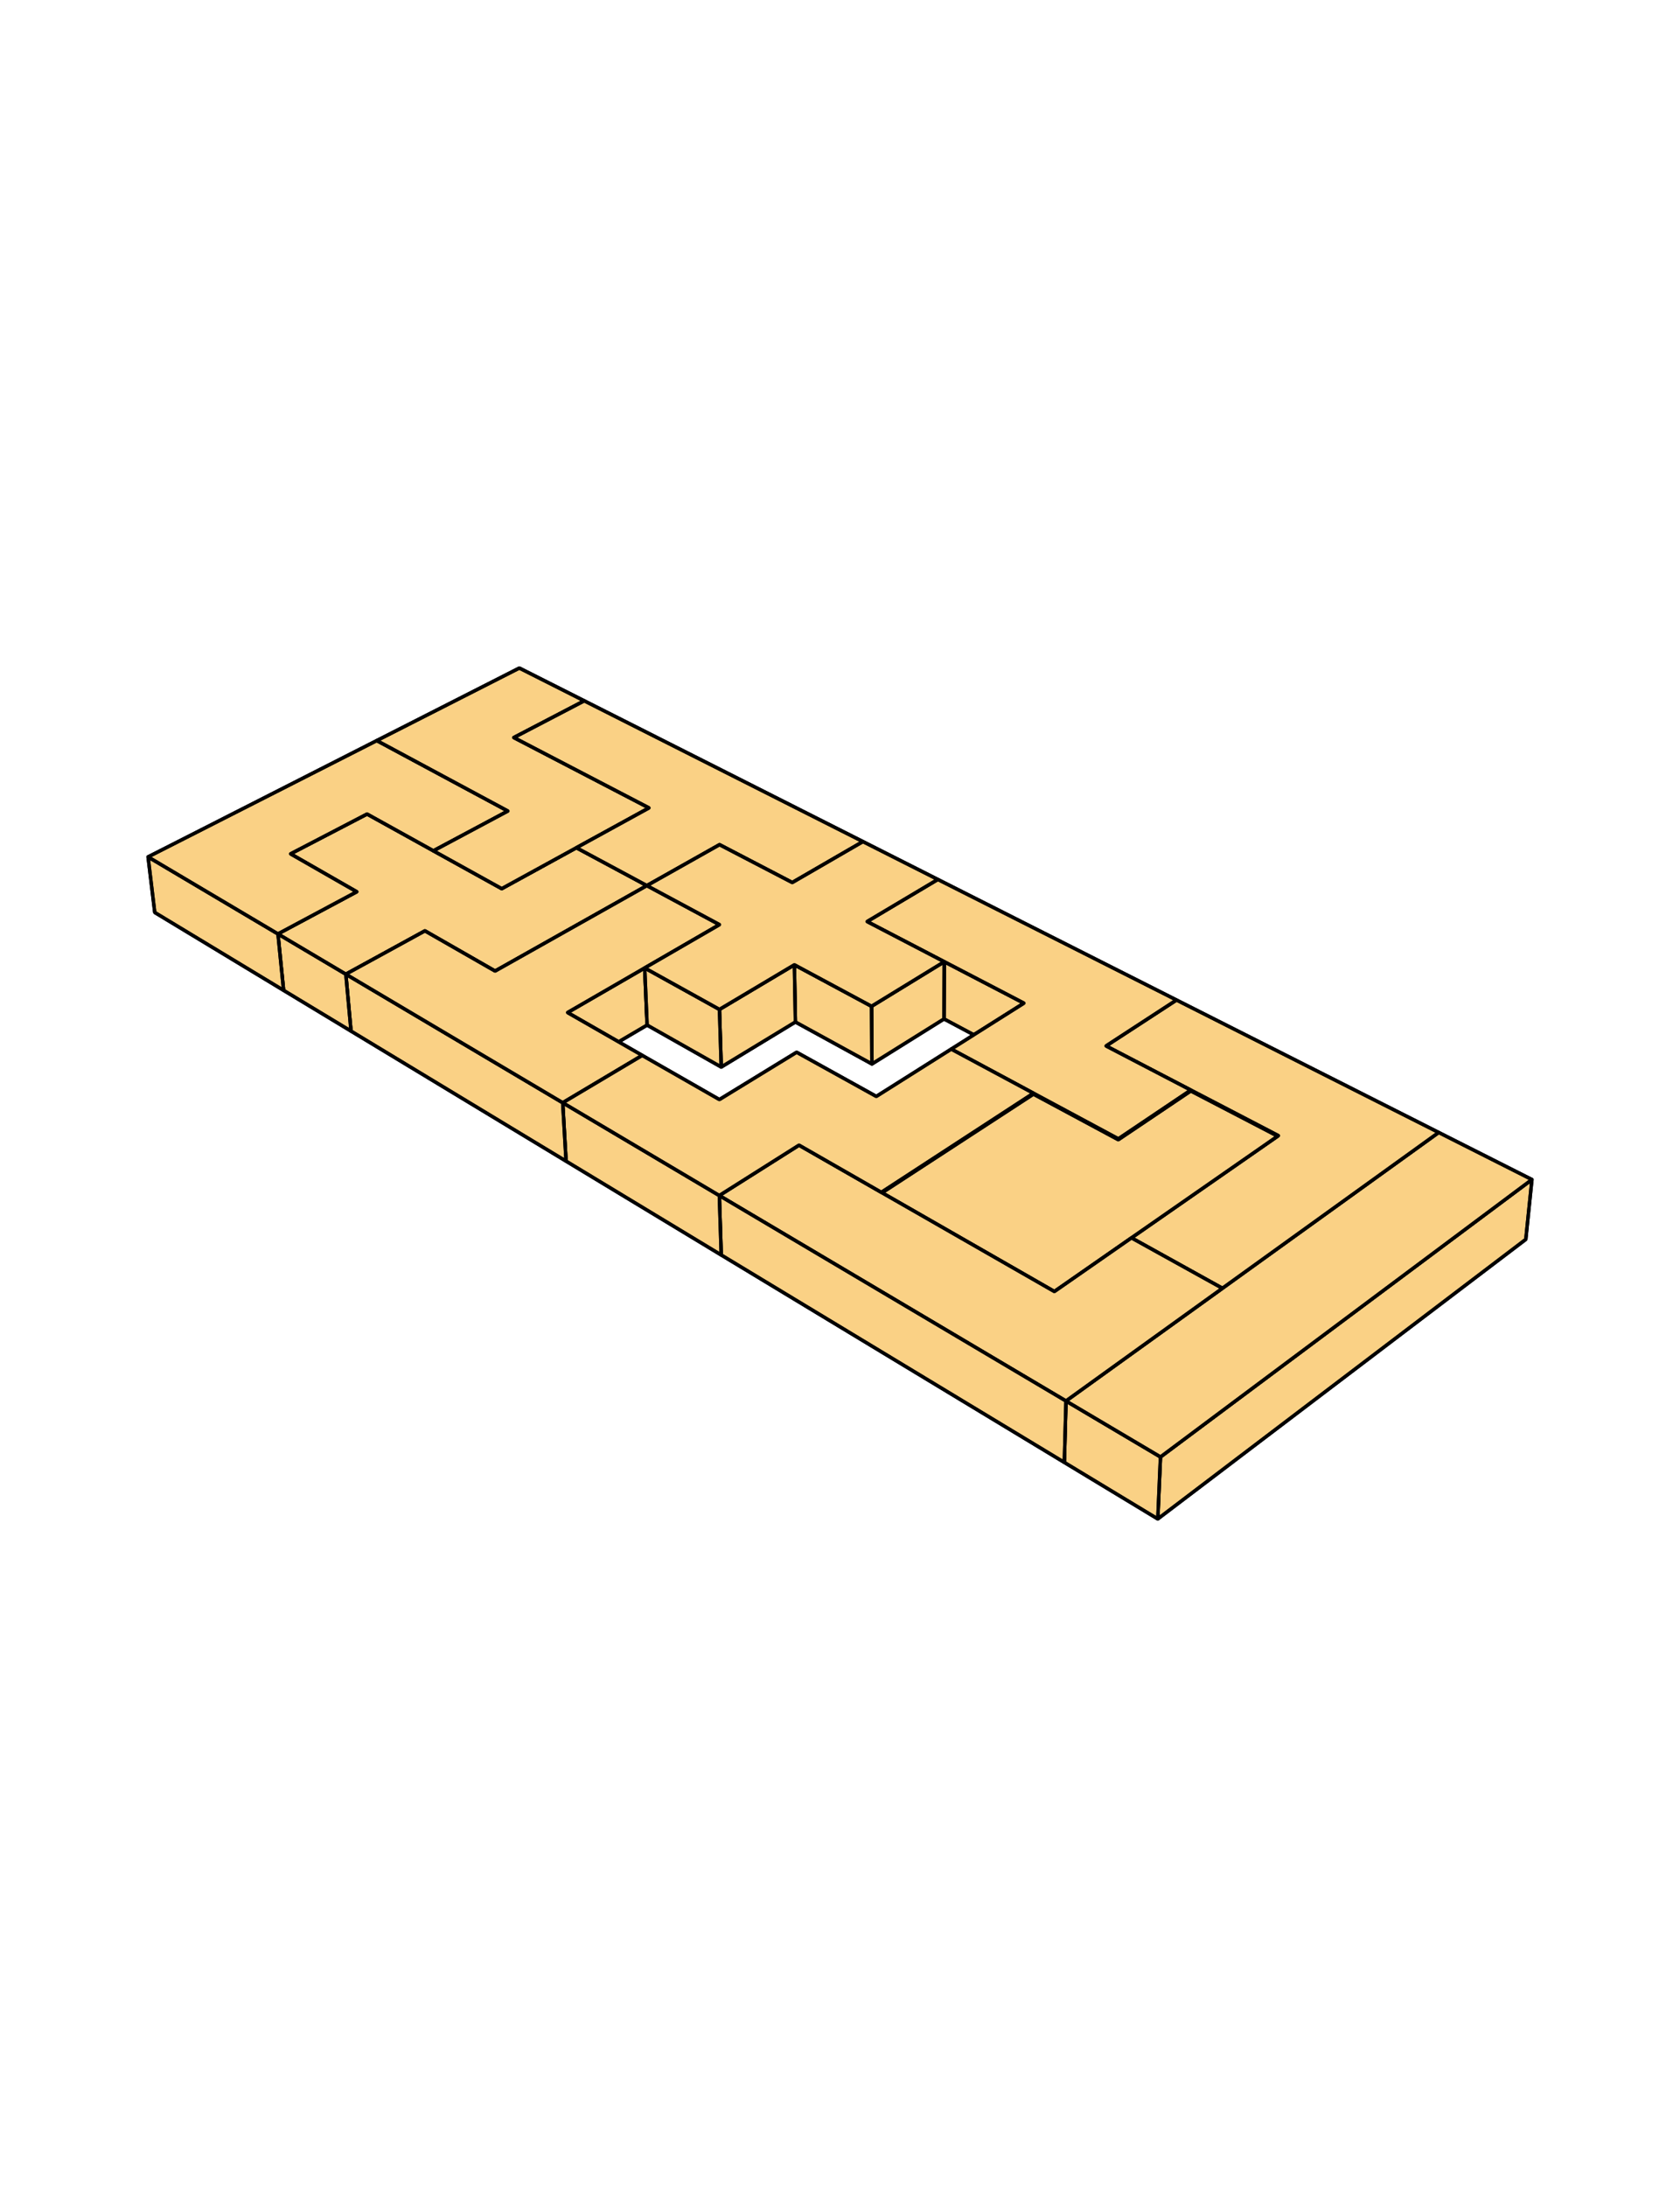 <svg viewBox="0 0 246 320" xmlns="http://www.w3.org/2000/svg" data-name="Calque 2" id="Calque_2">
  <defs>
    <style>
      .cls-1 {
        fill: none;
      }

      .cls-2 {
        fill: #fad185;
        stroke: #000;
        stroke-linejoin: round;
        stroke-width: .5px;
      }
    </style>
  </defs>
  <g data-name="Calque 1" id="Calque_1-2">
    <g>
      <g>
        <polygon points="169.93 213.18 169.53 222.25 223.42 181.35 224.32 172.59 169.93 213.18" class="cls-2"></polygon>
        <polygon points="155.85 213.98 169.54 222.25 169.93 213.18 156.09 204.99 155.85 213.98" class="cls-2"></polygon>
        <polygon points="179 188.5 156.09 204.99 169.93 213.18 224.32 172.59 210.67 165.7 179 188.5" class="cls-2"></polygon>
        <polygon points="210.67 165.7 179 188.5 165.68 181.12 187.09 166.24 187.2 166.17 174.37 159.5 161.96 153.04 172.28 146.32 210.67 165.7" class="cls-2"></polygon>
        <polygon points="187.09 166.24 165.68 181.12 154.39 188.97 129.16 174.52 151.33 160.09 163.75 166.76 174.37 159.63 187.09 166.24" class="cls-2"></polygon>
        <polygon points="129.16 174.52 154.39 188.97 165.68 181.12 179 188.5 156.09 204.99 105.33 174.93 117 167.56 129.05 174.46 129.16 174.52" class="cls-2"></polygon>
        <polygon points="156.09 204.99 155.85 213.98 105.61 183.63 105.33 174.93 156.09 204.99" class="cls-2"></polygon>
        <polygon points="105.33 174.93 105.61 183.63 82.89 169.9 82.4 161.35 105.33 174.93" class="cls-2"></polygon>
        <polygon points="82.4 161.35 82.89 169.9 51.4 150.87 50.64 142.54 82.4 161.35" class="cls-2"></polygon>
        <polygon points="50.64 142.54 51.4 150.87 41.53 144.91 40.7 136.65 50.64 142.54" class="cls-2"></polygon>
        <polygon points="22.66 133.51 41.53 144.91 40.7 136.65 21.68 125.38 22.66 133.51" class="cls-2"></polygon>
        <polygon points="94.72 129.58 72.5 142.08 62.22 136.2 50.64 142.54 40.7 136.65 52.24 130.48 42.55 124.93 53.75 119.11 63.46 124.49 73.47 130.03 84.4 124.04 94.72 129.58" class="cls-2"></polygon>
        <polygon points="21.68 125.38 40.7 136.65 52.24 130.48 42.55 124.93 53.75 119.11 63.46 124.49 74.37 118.67 55.17 108.36 21.68 125.38" class="cls-2"></polygon>
        <polygon points="55.17 108.36 74.37 118.67 63.46 124.49 73.47 130.03 84.4 124.04 95.03 118.21 75.24 107.92 85.55 102.54 76.04 97.75 55.17 108.36" class="cls-2"></polygon>
        <polygon points="126.36 123.14 116.01 129.13 105.36 123.59 94.72 129.58 84.4 124.04 95.03 118.21 75.24 107.92 85.55 102.54 126.36 123.14" class="cls-2"></polygon>
        <polygon points="149.93 146.78 142.59 151.41 138.23 149.09 138.27 140.72 149.93 146.78" class="cls-2"></polygon>
        <polygon points="138.27 140.72 138.23 149.09 127.68 155.68 127.62 147.24 138.27 140.72" class="cls-2"></polygon>
        <polygon points="127.62 147.24 127.68 155.68 116.47 149.54 116.32 141.17 127.62 147.24" class="cls-2"></polygon>
        <polygon points="116.32 141.17 116.47 149.54 105.61 156.13 105.35 147.7 116.32 141.17" class="cls-2"></polygon>
        <polygon points="94.4 141.63 94.75 149.99 90.59 152.44 83.11 148.15 94.4 141.63" class="cls-2"></polygon>
        <polygon points="105.35 147.7 105.61 156.13 94.75 149.99 94.4 141.63 105.35 147.7" class="cls-2"></polygon>
        <polygon points="174.37 159.5 163.76 166.63 151.33 159.96 139.29 153.5 142.59 151.41 149.93 146.78 138.27 140.72 126.97 134.84 137.33 128.68 172.28 146.32 161.96 153.04 174.37 159.5" class="cls-2"></polygon>
        <polygon points="105.35 135.29 94.4 141.63 83.11 148.15 90.59 152.44 94.04 154.42 82.4 161.35 50.64 142.54 62.22 136.2 72.5 142.08 94.72 129.58 105.35 135.29" class="cls-2"></polygon>
        <polygon points="138.27 140.72 127.62 147.24 116.32 141.17 105.35 147.7 94.4 141.63 105.35 135.29 94.72 129.58 105.36 123.59 116.01 129.13 126.36 123.14 137.33 128.68 126.97 134.84 138.27 140.72" class="cls-2"></polygon>
        <polygon points="151.33 159.96 129.05 174.46 117 167.56 105.33 174.93 82.4 161.35 94.04 154.42 105.34 160.88 116.65 153.96 128.32 160.42 139.29 153.5 151.33 159.96" class="cls-2"></polygon>
        <path d="M90.59,152.44l3.46,1.98M83.11,148.16l7.48,4.28M142.59,151.41l7.34-4.63M139.29,153.5l3.31-2.09M187.09,166.24l.11-.08M165.68,181.12l21.41-14.88M129.16,174.52l-.11-.06M154.39,188.97l-25.23-14.45M94.4,141.63l.36,8.36M138.27,140.72l-.04,8.38M127.62,147.24l.05,8.44M105.35,147.7l.26,8.43M116.32,141.17l.15,8.37M94.75,149.99l10.86,6.14M90.59,152.44l4.17-2.45M142.59,151.41l-4.36-2.32M127.68,155.68l10.55-6.58M116.47,149.54l11.2,6.14M105.61,156.13l10.86-6.59M105.35,135.29l-10.64-5.71M94.4,141.63l10.96-6.34M94.4,141.63l10.95,6.07M105.35,147.7l10.97-6.53M116.32,141.17l11.3,6.07M127.62,147.24l10.65-6.52M137.33,128.68l-10.97-5.54M172.28,146.32l-34.95-17.64M126.97,134.84l10.35-6.16M138.27,140.72l-11.3-5.88M149.93,146.78l-11.66-6.07M151.33,159.96l-12.04-6.46M163.76,166.63l-12.43-6.67M163.76,166.63l10.61-7.13M174.37,159.5l-12.41-6.46M161.96,153.04l10.31-6.72M174.37,159.62v-.13M210.67,165.7l-38.4-19.38M187.2,166.17l-12.82-6.67M165.68,181.12l13.32,7.38M210.67,165.7l-31.68,22.8M179,188.5l-22.91,16.49M156.09,204.99l13.84,8.19M169.93,213.18l54.39-40.59M224.32,172.59l-13.65-6.89M105.33,174.93l50.76,30.06M154.39,188.97l11.29-7.85M151.33,160.09v-.13M82.4,161.35l11.65-6.93M82.4,161.35l22.93,13.58M105.33,174.93l11.67-7.37M129.05,174.46l-12.05-6.9M129.05,174.46l22.27-14.5M128.32,160.42l10.97-6.92M116.65,153.96l11.66,6.46M105.34,160.88l11.31-6.92M94.04,154.42l11.3,6.46M50.64,142.54l31.75,18.81M83.11,148.16l11.29-6.53M95.03,118.21l-19.8-10.3M75.24,107.92l10.31-5.37M85.55,102.54l-9.5-4.8M55.17,108.36l20.87-10.61M74.37,118.67l-19.2-10.31M63.46,124.49l10.91-5.83M63.46,124.49l10,5.54M73.47,130.03l10.93-5.99M84.4,124.04l10.63-5.83M40.7,136.65l9.94,5.89M50.64,142.54l11.58-6.34M62.22,136.2l10.28,5.89M72.5,142.08l22.22-12.5M21.68,125.38l33.49-17.02M21.68,125.38l19.02,11.27M40.7,136.65l11.54-6.17M42.55,124.94l9.69,5.55M42.55,124.94l11.19-5.83M53.75,119.11l9.72,5.38M105.61,183.63l-.28-8.7M187.09,166.24l-12.72-6.62M163.75,166.76l10.61-7.14M163.75,166.76l-12.43-6.67M129.16,174.52l22.16-14.43M163.75,166.76v-.13M82.89,169.9l-.5-8.55M51.4,150.87l-.76-8.33M94.72,129.58l10.64-5.99M116.01,129.13l10.35-5.99M116.01,129.13l-10.65-5.54M126.36,123.14l-40.81-20.6M94.72,129.58l-10.32-5.54M41.53,144.91l-.83-8.26M22.66,133.51l-.98-8.13M155.85,213.98l.24-8.99M169.53,222.25l.39-9.07M223.42,181.35l.9-8.76M169.53,222.25l53.89-40.91M82.89,169.9l22.71,13.73M105.61,183.63l50.24,30.35M155.85,213.98l13.68,8.27M51.4,150.87l31.49,19.03M22.66,133.51l18.87,11.4M41.53,144.91l9.87,5.96" class="cls-2"></path>
      </g>
      <rect height="320" width="246" class="cls-1"></rect>
    </g>
  </g>
</svg>